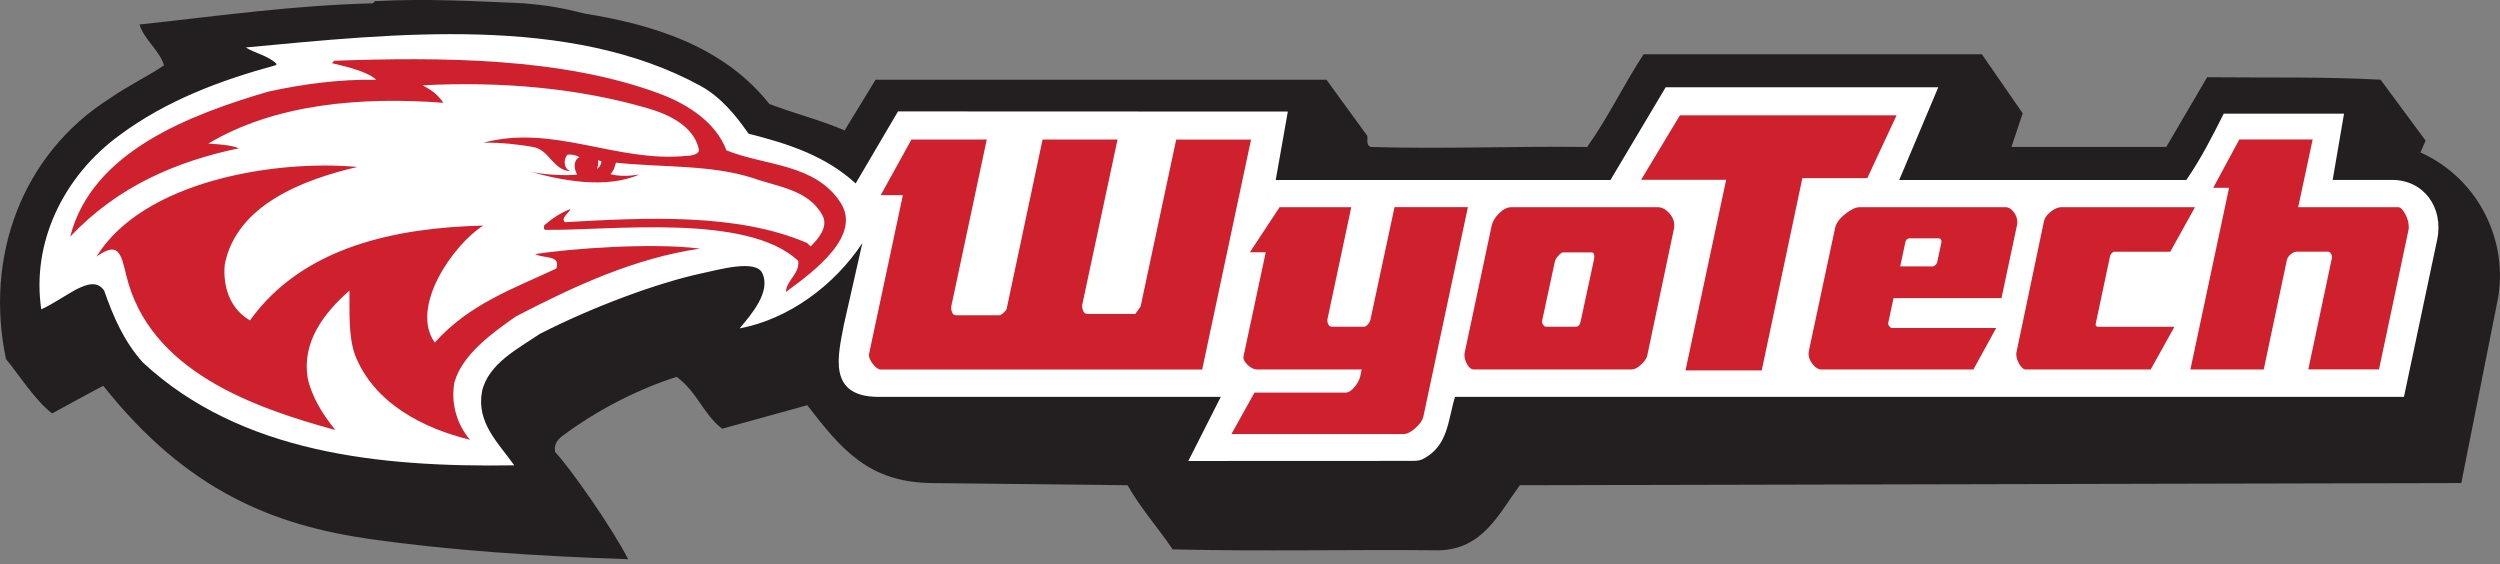 <svg width="350" height="79" viewBox="0 0 350 79" fill="none" xmlns="http://www.w3.org/2000/svg">
<rect x="0" y="0" width="350" height="79" fill="#808080" stroke="none"/>
<g clip-path="url(#clip0_1_2)">
<path fill-rule="evenodd" clip-rule="evenodd" d="M349.676 41.986L344.58 67.63L212.778 67.933C209.823 71.948 207.606 76.885 201.477 77.043C189.103 76.913 176.728 77.216 164.175 76.913C162.198 73.993 159.623 71.066 157.86 67.933L130.487 67.63C121.611 67.534 117.816 62.94 113.017 56.729L101.097 60.021C98.473 58.003 97.571 54.822 94.734 52.756C89.321 54.477 83.516 57.438 78.661 61.095C77.931 61.653 77.546 62.341 77.718 63.285C79.742 65.419 85.561 73.662 87.944 78.29C74.743 77.849 62.919 77.037 51.998 75.494C38.391 73.573 26.181 68.794 14.461 54.009C12.14 55.214 9.613 56.633 7.292 57.879C4.834 55.972 2.617 52.411 0.84 50.27C-2.176 36.002 3.023 21.609 15.356 13.787C17.808 12.065 20.473 10.819 22.965 9.145C22.318 7.038 20.17 5.537 19.529 3.43C31.091 2.183 40.801 0.765 52.191 0.462L52.494 0.159C59.8 -0.227 66.418 0.159 73.249 0.462C76.554 0.716 78.923 1.15 81.76 1.88C91.297 3.43 101.186 6.349 107.714 14.558C111.323 15.935 114.718 16.748 118.243 18.256L122.582 11.163H185.708L191.423 19.027C191.506 19.585 191.21 20.273 191.899 20.576C202.042 20.879 212.137 20.445 222.198 20.576C225.166 16.41 227.315 11.851 230.103 7.596H277.46L283.176 15.859L281.606 20.57H303.277L308.999 10.812C317.469 10.901 325.113 10.722 333.28 11.156L339.581 19.681L338.865 21.341C347.3 25.156 351.191 34.108 349.676 41.979V41.986Z" fill="#231F20"/>
<path fill-rule="evenodd" clip-rule="evenodd" d="M336.558 55.558H203.702C202.683 58.877 202.772 62.527 199.074 64.331C198.503 64.551 198.062 64.517 197.305 64.524L166.365 64.538L170.91 55.558H122.747C115.799 55.42 117.355 49.657 118.133 45.504L120.73 34.032C116.777 40.002 110.373 44.692 103.541 45.979C105.187 44.031 107.99 40.808 106.702 38.205C105.752 36.283 100.553 37.778 98.363 38.239C91.952 39.603 82.779 43.053 75.563 46.751C72.595 48.768 68.346 50.917 67.485 54.787C66.666 59.173 69.764 62.004 71.996 65.144C53.086 65.447 33.66 63.422 19.998 50.745C17.333 47.777 15.831 44.258 14.585 40.691C13.593 39.231 12.085 39.809 10.591 40.56C8.959 41.462 7.451 42.536 5.778 43.307C4.4 34.066 8.787 24.701 16.782 18.896C23.269 14.082 30.837 11.245 38.57 9.138L38.742 8.966C37.585 7.809 35.822 7.506 34.404 6.645C55.117 4.71 79.743 1.963 98.136 12.058C100.932 13.607 103.08 16.224 104.795 18.717C110.207 20.094 115.455 21.726 119.793 25.679L125.722 15.597L180.296 15.618L178.601 25.204H225.462L233.196 12.216H271.359L265.891 25.197H306.08C308.056 22.36 309.729 19.096 311.32 15.914H328.164L326.573 25.19H334.919C339.278 25.19 342.163 29.018 341.199 33.577L336.558 55.537V55.558Z" fill="white"/>
<path fill-rule="evenodd" clip-rule="evenodd" d="M164.671 19.529L159.678 42.936L158.941 43.955H152.241C151.966 43.955 151.759 43.81 151.642 43.514C151.518 43.218 151.47 42.949 151.504 42.708L156.455 19.536H145.961L140.92 43.294C140.886 43.39 140.748 43.548 140.507 43.783C140.259 44.017 140.073 44.134 139.949 44.134H133.8C133.552 44.134 133.373 43.982 133.269 43.672C133.159 43.362 133.139 43.066 133.201 42.791L138.145 19.536H127.602L123.305 27.318H126.404L121.687 49.464C121.59 49.898 121.756 50.386 122.176 50.924C122.596 51.468 122.968 51.736 123.312 51.736H168.307L175.145 19.543H164.698L164.671 19.529ZM195.232 29.005L191.858 44.774C191.823 44.96 191.713 45.167 191.513 45.401C191.313 45.635 191.121 45.745 190.935 45.745H186.493C186.218 45.745 186.025 45.601 185.915 45.304C185.804 45.008 185.798 44.726 185.894 44.451L189.179 29.005H179.145L174.986 35.319H177.204L174.105 49.836C174.008 50.207 174.187 50.614 174.635 51.054C175.083 51.495 175.537 51.722 175.998 51.722H190.639L190.432 52.707C190.308 53.196 190.04 53.699 189.626 54.201C189.206 54.711 188.786 54.966 188.352 54.966H175.634L172.397 60.771H196.444C196.967 60.771 197.539 60.495 198.152 59.938C198.771 59.38 199.136 58.856 199.26 58.368L205.506 28.998H195.239L195.232 29.005ZM232.094 29.005H211.607C211.022 29.005 210.443 29.294 209.872 29.866C209.3 30.437 208.956 31.015 208.832 31.601L205.038 49.464C204.976 49.925 205.086 50.414 205.361 50.937C205.637 51.461 205.961 51.722 206.332 51.722H228.437C228.837 51.722 229.277 51.495 229.752 51.048C230.228 50.6 230.517 50.194 230.606 49.822L234.352 32.021C234.38 31.931 234.401 31.794 234.401 31.608C234.401 30.926 234.153 30.327 233.657 29.797C233.161 29.273 232.638 29.005 232.087 29.005H232.094ZM223.169 36.277L221.317 44.877C221.22 45.456 220.993 45.745 220.621 45.745H216.448C216.29 45.745 216.152 45.649 216.028 45.456C215.904 45.263 215.856 45.084 215.891 44.926L217.653 36.745C217.681 36.462 217.846 36.16 218.142 35.829C218.438 35.498 218.659 35.333 218.817 35.333H222.804C223.142 35.333 223.266 35.65 223.176 36.283L223.169 36.277ZM280.208 41.73L282.377 31.532C282.412 31.442 282.425 31.305 282.425 31.119C282.425 30.596 282.253 30.113 281.916 29.673C281.578 29.232 281.193 29.005 280.759 29.005H260.369C259.811 29.005 259.136 29.322 258.337 29.955C257.532 30.582 257.056 31.25 256.905 31.959L253.248 49.099C253.124 49.712 253.269 50.304 253.689 50.875C254.109 51.447 254.55 51.729 255.004 51.729H276.276L279.464 45.924H264.9C264.741 45.924 264.604 45.835 264.487 45.642C264.363 45.49 264.315 45.353 264.349 45.222L265.093 41.737H280.215L280.208 41.73ZM267.4 33.364H271.373C271.71 33.364 271.848 33.577 271.786 34.004L271.187 36.793C271.153 36.883 271.077 36.993 270.953 37.11C270.829 37.234 270.705 37.296 270.581 37.296H266.029L266.697 34.149C266.759 33.625 266.986 33.364 267.393 33.364H267.4ZM293.43 45.187L295.42 35.801C295.454 35.678 295.53 35.554 295.654 35.43C295.778 35.306 295.895 35.244 296.019 35.244H303.835L307.298 29.012H288.527C288.127 29.012 287.659 29.218 287.136 29.618C286.612 30.017 286.289 30.451 286.165 30.919L282.329 49.202C282.205 49.691 282.308 50.235 282.625 50.834C282.949 51.433 283.279 51.729 283.617 51.729H301.094L304.42 45.752H293.788C293.45 45.752 293.326 45.566 293.416 45.194L293.43 45.187ZM336.716 29.934C336.379 29.315 336.055 29.005 335.745 29.005H321.746L323.77 19.529H313.503L309.853 26.292H312.071L306.658 51.722H316.925L320.162 36.394C320.224 36.118 320.403 35.856 320.692 35.609C320.988 35.361 321.271 35.237 321.546 35.237H325.939C326.091 35.237 326.229 35.34 326.353 35.54C326.477 35.739 326.511 35.967 326.449 36.208L323.164 51.715H333.06L337.178 32.248C337.212 32.159 337.226 32 337.226 31.787C337.226 31.167 337.054 30.547 336.716 29.927V29.934ZM265.52 16.148H235.186L229.752 25.176H241.659L235.971 51.853H246.644L252.332 24.935H261.422L265.52 16.148ZM110.028 40.856C110.118 39.224 112.005 38.281 111.75 36.518C104.574 29.783 85.417 32.303 76.341 32.179C76.038 32.048 76.21 31.794 76.169 31.58C77.332 30.547 78.531 29.776 79.867 29.259C79.653 29.859 78.448 30.506 79.095 31.105C90.485 30.458 103.245 29.817 113.003 34.025L113.478 34.5C114.594 33.426 115.999 31.732 115.152 30.162C113.203 26.533 108.878 26.168 105.394 24.921C99.506 23.027 92.634 23.461 86.23 22.773C86.037 23.489 85.851 24.005 85.458 24.384C86.739 24.694 87.813 24.673 89.5 24.446C84.776 26.464 78.668 25.307 74.027 23.971C75.762 24.446 79.047 24.639 80.817 24.446C80.349 23.716 80.225 22.463 81.12 21.995C80.603 21.692 80.046 21.609 79.447 21.65C78.827 22.339 78.909 23.647 79.874 23.971C77.381 23.84 76.981 21.01 74.633 20.576C72.815 20.239 70.081 19.929 67.671 19.977C77.553 17.353 86.367 22.814 96.118 21.822C96.945 21.795 97.971 21.568 97.84 20.879C97.11 17.615 93.55 15.99 90.706 15.163C80.906 12.306 70.164 11.383 59.16 11.941C60.42 12.609 61.267 13.228 62.079 14.392C50.738 13.531 38.57 14.475 29.163 20.108C30.472 20.19 32.145 20.259 33.46 20.755C24.653 22.601 16.486 26.085 9.827 33.13C12.877 21.141 26.76 16.024 37.502 12.843C42.357 11.768 47.556 11.08 52.673 11.169C51.303 9.834 47.267 9.062 46.482 8.849L46.785 8.504C61.694 7.988 78.71 8.016 92.42 13.146C96.283 14.592 100.243 17.14 101.703 21.051C107.115 23.241 114.064 22.876 117.644 28.316C120.688 32.93 114.167 37.854 110.035 40.863L110.028 40.856ZM83.599 23.668C83.682 23.282 83.812 22.897 83.73 22.422L84.205 22.594C84.164 23.021 83.95 23.365 83.606 23.668H83.599ZM72.299 44.251C69.034 46.53 64.737 49.581 63.615 53.533C63.099 56.371 63.918 59.38 65.805 61.57C59.318 59.979 52.356 56.501 49.691 49.663C48.748 46.957 48.961 43.603 48.92 40.684C45.27 43.907 42.261 47.901 43.073 52.934C43.672 55.599 45.139 57.961 46.944 60.199C35.471 57.059 20.893 51.95 17.677 38.542C16.906 35.319 16.541 33.798 13.511 35.919C20.06 25.321 38.494 22.325 50.035 23.372C42.688 25.093 33.15 28.571 31.47 36.993C31.167 40.043 32.159 43.225 34.996 44.857C42.516 34.369 55.792 31.876 67.657 31.58C63.457 34.224 57.328 42.998 60.867 47.956C65.722 42.543 71.913 40.395 77.883 37.599C78.524 35.678 76.238 36.235 74.915 35.581C79.626 34.81 91.422 33.942 97.991 34.81C88.839 36.139 80.418 40.05 72.292 44.265L72.299 44.251Z" fill="#CF202E"/>
</g>
<defs>
<clipPath id="clip0_1_2">
<rect width="350" height="78.29" fill="white"/>
</clipPath>
</defs>
</svg>
